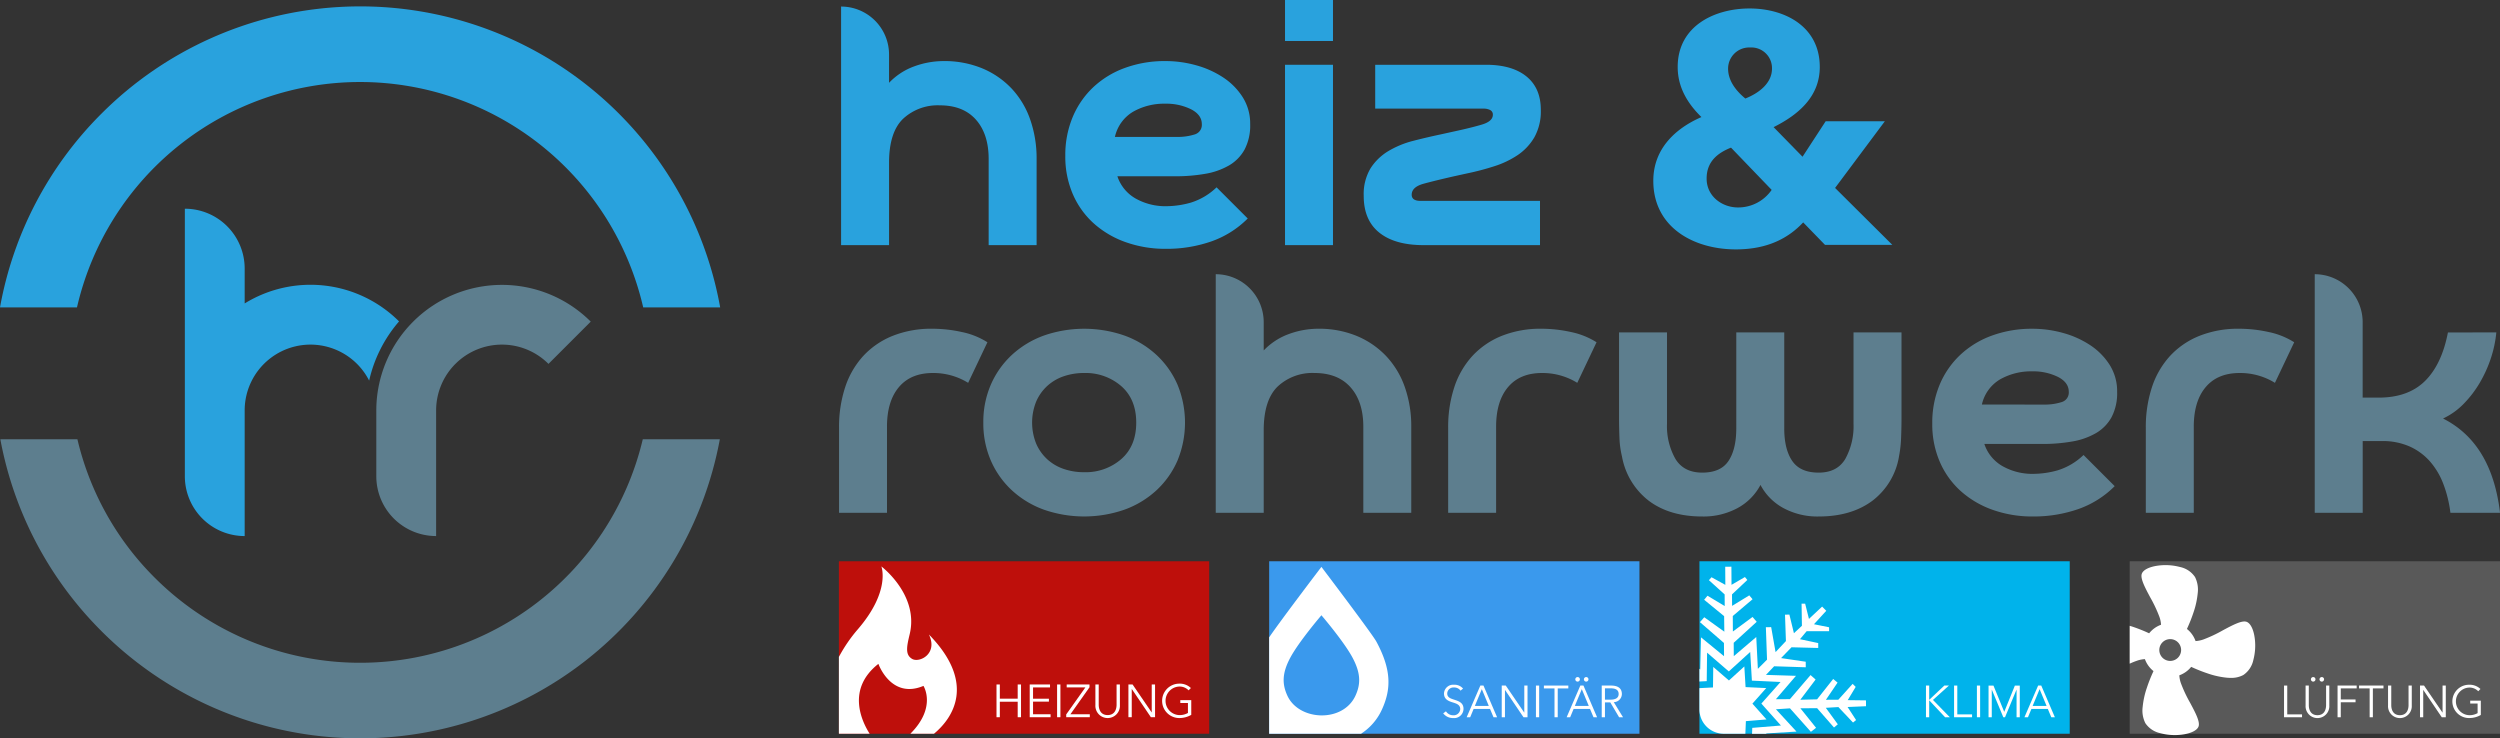 <svg viewBox="0 0 605.967 178.935" height="178.935" width="605.967" id="heiz-und-rohrwerk-heizung-sanitaer" xmlns:xlink="http://www.w3.org/1999/xlink" xmlns="http://www.w3.org/2000/svg"><rect x="0" y="0" width="605.967" height="178.935" fill="#333333" stroke="none"/><defs><clipPath id="clip-path"><rect fill="none" height="178.935" width="605.967" data-name="Rechteck 3" id="Rechteck_3"></rect></clipPath><clipPath id="clip-path-2"><rect fill="none" height="41.803" width="89.756" data-name="Rechteck 5" id="Rechteck_5"></rect></clipPath><linearGradient gradientUnits="objectBoundingBox" y2="1.026" x2="-3.423" y1="1.026" x1="-3.427" id="linear-gradient"><stop stop-color="#1e4eb8" offset="0"></stop><stop stop-color="#3a99ed" offset="1"></stop></linearGradient><clipPath id="clip-path-3"><rect fill="none" height="41.803" width="89.755" data-name="Rechteck 7" id="Rechteck_7"></rect></clipPath><linearGradient gradientUnits="objectBoundingBox" y2="1.026" x2="-4.585" y1="1.026" x1="-4.589" id="linear-gradient-2"><stop stop-color="#009dd9" offset="0"></stop><stop stop-color="#00b3eb" offset="1"></stop></linearGradient></defs><g data-name="Gruppe 2" id="Gruppe_2"><g clip-path="url(#clip-path)" data-name="Gruppe 1" id="Gruppe_1"><path fill="#5d7e8e" transform="translate(-155.488 -117.668)" d="M261.2,247.605V217.15a15.953,15.953,0,0,1,27.233-11.28l10.244-10.245A30.457,30.457,0,0,0,246.7,217.15V233.1a14.5,14.5,0,0,0,14.5,14.5" data-name="Pfad 1" id="Pfad_1"></path><path fill="#29a2dd" transform="translate(-76.377 -86.236)" d="M121.182,136.824V201.67a14.5,14.5,0,0,0,14.5,14.5V185.718a15.952,15.952,0,0,1,30.173-7.227,33.012,33.012,0,0,1,7.05-14.118c.066-.078.134-.152.2-.229a30.393,30.393,0,0,0-37.423-4.358v-8.459a14.5,14.5,0,0,0-14.5-14.5" data-name="Pfad 2" id="Pfad_2"></path><path fill="#29a2dd" transform="translate(-347.532 -2.71)" d="M563.027,22.781a15.866,15.866,0,0,1,6.21-4.024,20.721,20.721,0,0,1,6.905-1.242,24.022,24.022,0,0,1,9.539,1.788,20.855,20.855,0,0,1,7.1,4.918,21.078,21.078,0,0,1,4.471,7.5,28.539,28.539,0,0,1,1.54,9.538V62.126H587.171V41.261q0-6.059-3.08-9.538t-8.743-3.478a12.289,12.289,0,0,0-8.942,3.279q-3.379,3.279-3.378,10.631V62.126H551.4V4.3a11.625,11.625,0,0,1,11.625,11.625Z" data-name="Pfad 3" id="Pfad_3"></path><path fill="#29a2dd" transform="translate(-440.178 -25.237)" d="M711.015,67.961a9.72,9.72,0,0,0,4.371,5.366,14.721,14.721,0,0,0,7.651,1.888,22.091,22.091,0,0,0,5.713-.844,15.649,15.649,0,0,0,6.309-3.726l7.551,7.551a23.315,23.315,0,0,1-8.843,5.564,32.908,32.908,0,0,1-11.029,1.789,28.585,28.585,0,0,1-9.638-1.59,23.067,23.067,0,0,1-7.75-4.521,20.441,20.441,0,0,1-5.117-7.1,22.912,22.912,0,0,1-1.838-9.339,23.845,23.845,0,0,1,1.789-9.39A21.107,21.107,0,0,1,705.2,46.35a22.332,22.332,0,0,1,7.7-4.67,28.077,28.077,0,0,1,9.737-1.639,27.531,27.531,0,0,1,7.551,1.043,22.844,22.844,0,0,1,6.558,2.981,16.018,16.018,0,0,1,4.67,4.769,11.931,11.931,0,0,1,1.788,6.508,12.541,12.541,0,0,1-1.341,6.111,10.09,10.09,0,0,1-3.776,3.875,17.165,17.165,0,0,1-5.763,2.036,41.5,41.5,0,0,1-7.3.6Zm14.407-9.538a13.476,13.476,0,0,0,4.322-.6,2.394,2.394,0,0,0,1.739-2.484q0-2.284-2.633-3.627a13.517,13.517,0,0,0-6.21-1.341,15.223,15.223,0,0,0-7.8,1.938,9.486,9.486,0,0,0-4.422,6.111Z" data-name="Pfad 4" id="Pfad_4"></path><path fill="#29a2dd" transform="translate(-530.961)" d="M854.058,9.936H842.433V0h11.625Zm0,49.48H842.433V15.7h11.625Z" data-name="Pfad 5" id="Pfad_5"></path><path fill="#29a2dd" transform="translate(-563.481 -26.761)" d="M894.03,74.255a12.152,12.152,0,0,1,1.689-6.756,13.181,13.181,0,0,1,4.372-4.173,22.814,22.814,0,0,1,5.961-2.434q3.279-.843,6.558-1.54l3.179-.7q4.173-.894,6.856-1.689t2.683-2.385a1.2,1.2,0,0,0-.646-1.142,3.447,3.447,0,0,0-1.639-.348h-26.23V42.46h26.826q6.357,0,9.837,2.832t3.478,8.1A12.919,12.919,0,0,1,935.413,60a13.245,13.245,0,0,1-4.024,4.322,22.249,22.249,0,0,1-5.713,2.733,62.325,62.325,0,0,1-6.607,1.739l-3.18.7q-4.373.994-7.3,1.788t-2.931,2.682q0,1.491,2.186,1.491h28.913V86.178H908.536q-6.956,0-10.731-3.031t-3.776-8.892" data-name="Pfad 6" id="Pfad_6"></path><path fill="#5d7e8e" transform="translate(-346.685 -135.831)" d="M572.712,215.512a33.187,33.187,0,0,1,7.1.795,18.531,18.531,0,0,1,6.21,2.484l-4.67,9.836a15.991,15.991,0,0,0-8.545-2.384q-5.366,0-8.247,3.428t-2.881,9.588v20.865H550.058V239.557a30.842,30.842,0,0,1,1.49-9.886,20.786,20.786,0,0,1,4.372-7.551,19.687,19.687,0,0,1,7.1-4.868,25.283,25.283,0,0,1,9.687-1.739" data-name="Pfad 7" id="Pfad_7"></path><path fill="#5d7e8e" transform="translate(-406.303 -135.831)" d="M644.649,238.265a22.666,22.666,0,0,1,1.838-9.24,21.5,21.5,0,0,1,5.117-7.2,22.875,22.875,0,0,1,7.75-4.67,29.737,29.737,0,0,1,19.474,0,22.875,22.875,0,0,1,7.75,4.67,21.524,21.524,0,0,1,5.117,7.2,24.152,24.152,0,0,1,0,18.481,21.508,21.508,0,0,1-5.117,7.2,22.858,22.858,0,0,1-7.75,4.67,29.737,29.737,0,0,1-19.474,0,22.858,22.858,0,0,1-7.75-4.67,21.483,21.483,0,0,1-5.117-7.2,22.668,22.668,0,0,1-1.838-9.241m37.061,0q0-5.663-3.627-8.843a13.156,13.156,0,0,0-8.992-3.179,15.038,15.038,0,0,0-4.968.795,11.366,11.366,0,0,0-3.974,2.335,11.142,11.142,0,0,0-2.682,3.775,13.666,13.666,0,0,0,0,10.234,11.133,11.133,0,0,0,2.682,3.776,11.32,11.32,0,0,0,3.974,2.335,15,15,0,0,0,4.968.795,13.147,13.147,0,0,0,8.992-3.179q3.626-3.178,3.627-8.843" data-name="Pfad 8" id="Pfad_8"></path><path fill="#5d7e8e" transform="translate(-502.338 -113.304)" d="M808.644,198.252a15.866,15.866,0,0,1,6.21-4.024,20.721,20.721,0,0,1,6.905-1.242,24.022,24.022,0,0,1,9.539,1.788,20.856,20.856,0,0,1,7.1,4.918,21.078,21.078,0,0,1,4.471,7.5,28.539,28.539,0,0,1,1.54,9.538V237.6H832.788V216.732q0-6.06-3.08-9.538t-8.743-3.478a12.289,12.289,0,0,0-8.942,3.279q-3.379,3.279-3.378,10.632V237.6H797.019V179.771A11.625,11.625,0,0,1,808.644,191.4Z" data-name="Pfad 9" id="Pfad_9"></path><path fill="#5d7e8e" transform="translate(-598.371 -135.831)" d="M972.042,215.512a33.188,33.188,0,0,1,7.1.795,18.532,18.532,0,0,1,6.21,2.484l-4.67,9.836a15.991,15.991,0,0,0-8.545-2.384q-5.366,0-8.247,3.428t-2.881,9.588v20.865H949.388V239.557a30.84,30.84,0,0,1,1.49-9.886,20.785,20.785,0,0,1,4.372-7.551,19.687,19.687,0,0,1,7.1-4.868,25.283,25.283,0,0,1,9.687-1.739" data-name="Pfad 10" id="Pfad_10"></path><path fill="#5d7e8e" transform="translate(-668.999 -137.355)" d="M1129.9,217.93V238.6q0,2.385-.1,4.869a29.006,29.006,0,0,1-.5,4.471,16.938,16.938,0,0,1-6.508,10.83q-5.118,3.777-12.967,3.776a17.352,17.352,0,0,1-8.544-2.037,13.546,13.546,0,0,1-5.564-5.614,13.566,13.566,0,0,1-5.564,5.614,17.358,17.358,0,0,1-8.544,2.037q-7.851,0-12.917-3.776a17.414,17.414,0,0,1-6.558-10.83,22.021,22.021,0,0,1-.6-4.471q-.1-2.482-.1-4.869V217.93h11.625v22.157a16.049,16.049,0,0,0,2.037,8.495q2.036,3.33,6.509,3.329t6.358-2.832q1.887-2.832,1.888-7.9V217.93h11.625v23.25q0,5.067,1.938,7.9t6.408,2.832q4.472,0,6.459-3.329a16.381,16.381,0,0,0,1.987-8.495V217.93Z" data-name="Pfad 11" id="Pfad_11"></path><path fill="#5d7e8e" transform="translate(-798.398 -135.831)" d="M1279.374,243.432a9.719,9.719,0,0,0,4.371,5.366,14.721,14.721,0,0,0,7.651,1.888,22.1,22.1,0,0,0,5.714-.844,15.654,15.654,0,0,0,6.309-3.726l7.552,7.551a23.321,23.321,0,0,1-8.843,5.564,32.914,32.914,0,0,1-11.029,1.789,28.584,28.584,0,0,1-9.638-1.59,23.067,23.067,0,0,1-7.75-4.521,20.438,20.438,0,0,1-5.117-7.1,22.91,22.91,0,0,1-1.838-9.339,23.858,23.858,0,0,1,1.788-9.39,21.116,21.116,0,0,1,5.017-7.253,22.34,22.34,0,0,1,7.7-4.67,28.076,28.076,0,0,1,9.737-1.639,27.533,27.533,0,0,1,7.551,1.043,22.838,22.838,0,0,1,6.557,2.981,16.019,16.019,0,0,1,4.67,4.769,11.927,11.927,0,0,1,1.788,6.508,12.54,12.54,0,0,1-1.341,6.111,10.1,10.1,0,0,1-3.775,3.875,17.174,17.174,0,0,1-5.763,2.036,41.49,41.49,0,0,1-7.3.6Zm14.407-9.538a13.472,13.472,0,0,0,4.322-.6,2.4,2.4,0,0,0,1.739-2.484q0-2.284-2.633-3.627a13.516,13.516,0,0,0-6.21-1.341,15.224,15.224,0,0,0-7.8,1.938,9.488,9.488,0,0,0-4.422,6.111Z" data-name="Pfad 12" id="Pfad_12"></path><path fill="#5d7e8e" transform="translate(-886.641 -135.831)" d="M1429.416,215.512a33.189,33.189,0,0,1,7.1.795,18.526,18.526,0,0,1,6.21,2.484l-4.67,9.836a15.991,15.991,0,0,0-8.545-2.384q-5.365,0-8.246,3.428t-2.882,9.588v20.865h-11.625V239.557a30.832,30.832,0,0,1,1.491-9.886,20.78,20.78,0,0,1,4.371-7.551,19.69,19.69,0,0,1,7.1-4.868,25.288,25.288,0,0,1,9.688-1.739" data-name="Pfad 13" id="Pfad_13"></path><path fill="#5d7e8e" transform="translate(-956.422 -113.304)" d="M1561.5,193.879a28.265,28.265,0,0,1-1.342,6.309,30.781,30.781,0,0,1-2.682,5.912,26.351,26.351,0,0,1-3.876,5.068,16.967,16.967,0,0,1-5.017,3.577q11.823,5.962,13.81,22.853h-12.022a29.867,29.867,0,0,0-1.739-7.055,17.991,17.991,0,0,0-3.279-5.465,14.41,14.41,0,0,0-4.918-3.577,16.153,16.153,0,0,0-6.657-1.291h-4.67V237.6h-11.625V179.77A11.625,11.625,0,0,1,1529.1,191.4v18.282h3.875q7.154,0,11.228-4.024t5.564-11.774Z" data-name="Pfad 14" id="Pfad_14"></path><path fill="#29a2dd" transform="translate(-683.132 -3.501)" d="M1125.481,62.847l-5.28-5.438c-3.546,3.782-8.59,6.541-16.313,6.541-10.166,0-20.017-5.28-20.017-16.628,0-7.881,5.516-12.767,11.663-15.446-3.467-3.389-5.753-7.329-5.753-12.136,0-10.087,9.142-14.185,17.417-14.185,8.511,0,17.023,4.335,17.023,14.185,0,7.093-5.044,11.506-11.191,14.579l7.014,7.172,5.6-8.59h14.343l-12.057,16.155,13.87,13.791Zm-22.775-23.563c-3.152,1.26-5.911,3.31-5.911,7.486,0,4.413,3.861,7.014,7.565,7.014a9.84,9.84,0,0,0,8.2-4.256Zm4.649-24.273A5.121,5.121,0,0,0,1102,20.134c0,2.6,1.5,5.043,4.177,7.25,3.546-1.418,6.462-3.861,6.462-7.25a5.009,5.009,0,0,0-5.28-5.123" data-name="Pfad 15" id="Pfad_15"></path><path fill="#5d7e8e" transform="translate(-0.143 -181.507)" d="M24.723,334.47a88.664,88.664,0,0,0,149.9-46.488H155.943A70.406,70.406,0,0,1,37.654,321.538a69.892,69.892,0,0,1-18.748-33.556H.227a88.391,88.391,0,0,0,24.5,46.488" data-name="Pfad 16" id="Pfad_16"></path><path fill="#29a2dd" transform="translate(0 -2.71)" d="M87.282,22.589a70.447,70.447,0,0,1,68.625,54.637h18.656A88.65,88.65,0,0,0,24.579,30.272,88.374,88.374,0,0,0,0,77.225H18.656A70.448,70.448,0,0,1,87.282,22.589" data-name="Pfad 17" id="Pfad_17"></path><rect fill="#be0f0b" transform="translate(203.337 136.043)" height="41.804" width="89.755" data-name="Rechteck 1" id="Rechteck_1"></rect><path fill="#fff" transform="translate(-411.747 -282.819)" d="M653.286,448.726h.807v3.442h4.328v-3.442h.807v7.938h-.807v-3.756h-4.328v3.756h-.807Z" data-name="Pfad 18" id="Pfad_18"></path><path fill="#fff" transform="translate(-425.469 -282.819)" d="M675.865,455.946h4.249v.718h-5.056v-7.938h4.922v.717h-4.115v2.736h3.846v.707h-3.846Z" data-name="Pfad 19" id="Pfad_19"></path><rect fill="#fff" transform="translate(256.225 165.907)" height="7.938" width="0.807" data-name="Rechteck 2" id="Rechteck_2"></rect><path fill="#fff" transform="translate(-440.547 -282.819)" d="M704.632,449.4,700,455.946h4.7v.718h-5.718v-.673l4.642-6.548H699.1v-.718h5.527Z" data-name="Pfad 20" id="Pfad_20"></path><path fill="#fff" transform="translate(-452.607 -282.819)" d="M718.115,453.7v-4.978h.807v4.888c0,1.278.549,2.534,2.164,2.534s2.164-1.256,2.164-2.534v-4.888h.807V453.7a2.977,2.977,0,1,1-5.942,0" data-name="Pfad 21" id="Pfad_21"></path><path fill="#fff" transform="translate(-466.252 -282.819)" d="M745.393,455.487h.023v-6.76h.807v7.938h-1.009l-4.619-6.828h-.023v6.828h-.807v-7.938h1.009Z" data-name="Pfad 22" id="Pfad_22"></path><path fill="#fff" transform="translate(-480.127 -282.475)" d="M768.226,449.806a3.026,3.026,0,0,0-2.3-.919,3.463,3.463,0,0,0,0,6.917,4.091,4.091,0,0,0,2.141-.516v-2.411h-1.85v-.706h2.657v3.576a5.746,5.746,0,0,1-2.96.774,4.171,4.171,0,0,1,0-8.341,3.929,3.929,0,0,1,2.87,1.065Z" data-name="Pfad 23" id="Pfad_23"></path><path fill="#fff" transform="translate(-346.624 -234.039)" d="M549.961,393.266a36.6,36.6,0,0,1,4.613-6.726c8.006-9.306,5.68-15.209,5.68-15.209s9.145,6.888,6.873,16.4c-.729,3.049-1.151,5.009.6,6.025s6.323-1.247,4.051-5.926c11.523,11.777,5.837,20.254,1.227,24.06h-5.725c6.463-6.449,3.179-11.6,3.179-11.6-7.879,3.311-10.924-5.341-10.924-5.341-7.735,6.086-4.089,13.836-2.115,16.945H550l-.043-.05Z" data-name="Pfad 24" id="Pfad_24"></path></g></g><g transform="translate(307.628 136.043)" data-name="Gruppe 4" id="Gruppe_4"><g clip-path="url(#clip-path-2)" data-name="Gruppe 3" id="Gruppe_3"><rect fill="url(#linear-gradient)" height="41.803" width="89.756" data-name="Rechteck 4" id="Rechteck_4"></rect></g></g><g transform="translate(411.92 136.043)" data-name="Gruppe 6" id="Gruppe_6"><g clip-path="url(#clip-path-3)" data-name="Gruppe 5" id="Gruppe_5"><rect fill="url(#linear-gradient-2)" height="41.803" width="89.755" data-name="Rechteck 6" id="Rechteck_6"></rect></g></g><g data-name="Gruppe 8" id="Gruppe_8"><g clip-path="url(#clip-path)" data-name="Gruppe 7" id="Gruppe_7"><rect fill="#595959" transform="translate(516.212 136.043)" height="41.804" width="89.755" data-name="Rechteck 8" id="Rechteck_8"></rect><path fill="#fff" transform="translate(-524.408 -234.232)" d="M832.036,412.079h22.271a13.729,13.729,0,0,0,5.042-5.823c2.259-4.924,2.4-9.591-1.328-16.508-1.012-1.879-13.319-18.11-13.319-18.11s-9.857,12.939-12.666,17.084Zm5.168-18.516c2.1-3.894,7.5-10.2,7.5-10.2s5.4,6.3,7.5,10.2,2.02,6.522.749,9.295c-3.028,6.6-13.68,6.138-16.5,0-1.271-2.772-1.351-5.4.749-9.295" data-name="Pfad 25" id="Pfad_25"></path><path fill="#fff" transform="translate(-596.319 -282.935)" d="M950.329,450.342a1.843,1.843,0,0,0-1.584-.77,1.51,1.51,0,0,0-1.638,1.443c0,.977.814,1.226,1.671,1.508,1.085.358,2.278.705,2.278,2.246a2.269,2.269,0,0,1-2.506,2.213,2.966,2.966,0,0,1-2.419-1.139l.673-.5a2.041,2.041,0,0,0,1.757.965,1.584,1.584,0,0,0,1.7-1.486c0-1.074-.9-1.345-1.877-1.649-1.02-.315-2.061-.759-2.061-2.148a2.225,2.225,0,0,1,2.452-2.116,2.679,2.679,0,0,1,2.17.933Z" data-name="Pfad 26" id="Pfad_26"></path><path fill="#fff" transform="translate(-606.009 -283.267)" d="M962.363,457.118h-.857l3.319-7.681h.759l3.3,7.681h-.868l-.846-2.018H963.2Zm1.128-2.734h3.385l-1.692-4.079Z" data-name="Pfad 27" id="Pfad_27"></path><path fill="#fff" transform="translate(-620.507 -283.267)" d="M989.955,455.979h.022v-6.542h.781v7.681h-.977l-4.47-6.607h-.022v6.607h-.781v-7.681h.977Z" data-name="Pfad 28" id="Pfad_28"></path><rect fill="#fff" transform="translate(372.291 166.17)" height="7.681" width="0.781" data-name="Rechteck 9" id="Rechteck_9"></rect><path fill="#fff" transform="translate(-637.928 -283.267)" d="M1015.5,457.119h-.781v-6.987h-2.571v-.694h5.923v.694H1015.5Z" data-name="Pfad 29" id="Pfad_29"></path><path fill="#fff" transform="translate(-647.323 -279.754)" d="M1027.912,453.605h-.857l3.32-7.681h.759l3.3,7.681h-.868l-.846-2.018h-3.97Zm1.128-2.734h3.385l-1.693-4.079Zm.672-7.008a.553.553,0,1,1-.553.553.555.555,0,0,1,.553-.553m2.083,0a.553.553,0,1,1-.554.553.555.555,0,0,1,.554-.553" data-name="Pfad 30" id="Pfad_30"></path><path fill="#fff" transform="translate(-661.822 -283.268)" d="M1050.841,457.119h-.781v-7.681h2.256c1.519,0,2.626.553,2.626,2.051a1.993,1.993,0,0,1-1.964,1.974l2.246,3.656h-.955l-2.126-3.591h-1.3Zm0-4.264h1.356c1.248,0,1.964-.456,1.964-1.367,0-1.009-.771-1.378-1.931-1.378h-1.389Z" data-name="Pfad 31" id="Pfad_31"></path><path fill="#fff" transform="translate(-702.192 -234.149)" d="M1114.494,388.633l5.582,4.571-.02-3.211-5.82-5.045,1.046-1.188,4.864,3.5-.048-3.766-4.842-3.97.809-.98,4.175,2.5-.017-2.816-3.812-3.449.627-.715,3.354,1.848-.027-4.393,1.5-.011.026,4.395,3.252-1.889.584.711-3.717,3.494.018,2.789,4.169-2.552.794.941-4.793,4.06.022,3.762,4.77-3.528,1.008,1.176-5.577,5.085.019,3.241,5.447-4.639.389,7.709,2.222-2.224-.283-7.866,1.289-.009,1.063,6.045,2.511-2.672-.223-6.394,1.062-.033,1.1,4.521,1.938-1.8-.085-5.367.868,0,.919,3.705,3.192-2.993,1.006,1.018-2.98,3.26,3.661.738.007.949-5.448.007-1.617,1.933,4.425.942.005,1.185-6.475-.169-2.536,2.62,5.979.883.008,1.346-7.66-.246-1.987,2.09,7.275.228-4.872,5.672,3.406-.021,5-5.836,1.223,1.088-3.7,4.894,4.055-.1,3.909-4.936,1.06.884-2.821,4.159,3.007-.017,3.464-3.839.742.732-1.933,3.213,4.426.057.01,1.416-4.466.192,2.052,3.155-.735.613-3.549-3.755-3.047.182,2.91,4-.927.775-4.09-4.686-4.055.026,3.8,4.728-1.252.978-5.068-5.692-3.405.223,4.979,5.409-7.365.447.093.087h-3.5l.057-1.437,6.944-.569-4.743-5.314,4.654-5.238-6.949-.326-.412-6.946-5.181,4.715-5.265-4.547-.091,6.9-1.763.09v-3.093l.193.173Z" data-name="Pfad 32" id="Pfad_32"></path><path fill="#fff" transform="translate(-702.192 -275.373)" d="M1117.462,437.032l3.8,3.278,3.734-3.4.3,5.008,5.011.234-3.356,3.775,3.419,3.832-5,.411-.125,3.047H1120a5.886,5.886,0,0,1-5.886-5.886v-5.162L1117.4,442Z" data-name="Pfad 33" id="Pfad_33"></path><path fill="#fff" transform="translate(-795.797 -283.268)" d="M1263.409,452.888h.011l3.656-3.45h1.117l-3.873,3.482,4.09,4.2h-1.15l-3.841-4.09h-.011v4.09h-.781v-7.681h.781Z" data-name="Pfad 34" id="Pfad_34"></path><path fill="#fff" transform="translate(-807.411 -283.267)" d="M1281.835,456.424h3.58v.694h-4.361v-7.681h.781Z" data-name="Pfad 35" id="Pfad_35"></path><rect fill="#fff" transform="translate(479.176 166.17)" height="7.681" width="0.781" data-name="Rechteck 10" id="Rechteck_10"></rect><path fill="#fff" transform="translate(-821.651 -283.267)" d="M1307.445,455.8h.011l2.571-6.358h1.193v7.681h-.781v-6.672h-.022l-2.777,6.672h-.412l-2.777-6.672h-.022v6.672h-.781v-7.681h1.193Z" data-name="Pfad 36" id="Pfad_36"></path><path fill="#fff" transform="translate(-836.483 -283.267)" d="M1328.037,457.118h-.857l3.319-7.681h.759l3.3,7.681h-.868l-.846-2.018h-3.97Zm1.128-2.734h3.385l-1.692-4.079Z" data-name="Pfad 37" id="Pfad_37"></path><path fill="#fff" transform="translate(-879.976 -233.503)" d="M1426.526,388.468c-.254-2.31-1.042-3.942-2.057-4.259-1.148-.359-3.344.813-5.669,2.055a33.017,33.017,0,0,1-4.778,2.247,6.862,6.862,0,0,1-1.87.378,6.546,6.546,0,0,0-2.093-2.933,37.42,37.42,0,0,0,1.622-4.092,20.307,20.307,0,0,0,.987-4.527,6.834,6.834,0,0,0-.648-3.969,5.824,5.824,0,0,0-3.64-2.433,13.747,13.747,0,0,0-5.015-.372c-2.31.254-3.942,1.042-4.26,2.057-.359,1.148.813,3.344,2.055,5.669a33.028,33.028,0,0,1,2.247,4.779,6.867,6.867,0,0,1,.378,1.865,6.542,6.542,0,0,0-2.885,2.076,37.564,37.564,0,0,0-4.125-1.637c-.2-.065-.392-.117-.588-.176v9.173a17.307,17.307,0,0,1,1.791-.724,6.8,6.8,0,0,1,1.894-.378,6.546,6.546,0,0,0,2.084,2.9,37.555,37.555,0,0,0-1.636,4.124,20.287,20.287,0,0,0-.987,4.527,6.834,6.834,0,0,0,.648,3.969,5.824,5.824,0,0,0,3.64,2.433,13.26,13.26,0,0,0,3.509.453,13.815,13.815,0,0,0,1.506-.081c2.309-.254,3.942-1.042,4.259-2.057.359-1.148-.813-3.344-2.054-5.669a32.991,32.991,0,0,1-2.247-4.779,6.8,6.8,0,0,1-.378-1.895,6.552,6.552,0,0,0,2.875-2.051,37.47,37.47,0,0,0,4.135,1.642,20.31,20.31,0,0,0,4.527.987q.474.039.913.039a6.092,6.092,0,0,0,3.056-.687,5.824,5.824,0,0,0,2.433-3.639,13.748,13.748,0,0,0,.372-5.015m-20.521,5.235a2.643,2.643,0,1,1,2.644-2.643,2.646,2.646,0,0,1-2.644,2.643" data-name="Pfad 38" id="Pfad_38"></path><path fill="#fff" transform="translate(-943.742 -283.267)" d="M1498.142,456.424h3.58v.694h-4.361v-7.681h.781Z" data-name="Pfad 39" id="Pfad_39"></path><path fill="#fff" transform="translate(-952.656 -279.754)" d="M1511.5,450.741v-4.817h.781v4.73c0,1.237.532,2.452,2.094,2.452s2.094-1.215,2.094-2.452v-4.73h.781v4.817a2.881,2.881,0,1,1-5.75,0m1.845-6.878a.553.553,0,1,1-.553.553.555.555,0,0,1,.553-.553m2.083,0a.553.553,0,1,1-.553.553.555.555,0,0,1,.553-.553" data-name="Pfad 40" id="Pfad_40"></path><path fill="#fff" transform="translate(-965.861 -283.267)" d="M1533.235,457.119h-.781v-7.681h4.633v.694h-3.851V452.8h3.58v.683h-3.58Z" data-name="Pfad 41" id="Pfad_41"></path><path fill="#fff" transform="translate(-974.737 -283.267)" d="M1549.89,457.119h-.781v-6.987h-2.571v-.694h5.923v.694h-2.571Z" data-name="Pfad 42" id="Pfad_42"></path><path fill="#fff" transform="translate(-986.721 -283.267)" d="M1565.551,454.254v-4.817h.781v4.73c0,1.237.532,2.452,2.094,2.452s2.094-1.215,2.094-2.452v-4.73h.781v4.817a2.881,2.881,0,1,1-5.75,0" data-name="Pfad 43" id="Pfad_43"></path><path fill="#fff" transform="translate(-999.925 -283.267)" d="M1591.948,455.979h.022v-6.542h.781v7.681h-.976l-4.47-6.607h-.022v6.607h-.781v-7.681h.976Z" data-name="Pfad 44" id="Pfad_44"></path><path fill="#fff" transform="translate(-1013.352 -282.934)" d="M1614.042,450.482a2.928,2.928,0,0,0-2.224-.89,3.351,3.351,0,0,0,0,6.694,3.963,3.963,0,0,0,2.072-.5v-2.333h-1.79v-.684h2.571v3.461a5.561,5.561,0,0,1-2.864.748,4.036,4.036,0,0,1,0-8.072,3.8,3.8,0,0,1,2.777,1.031Z" data-name="Pfad 45" id="Pfad_45"></path></g></g></svg>